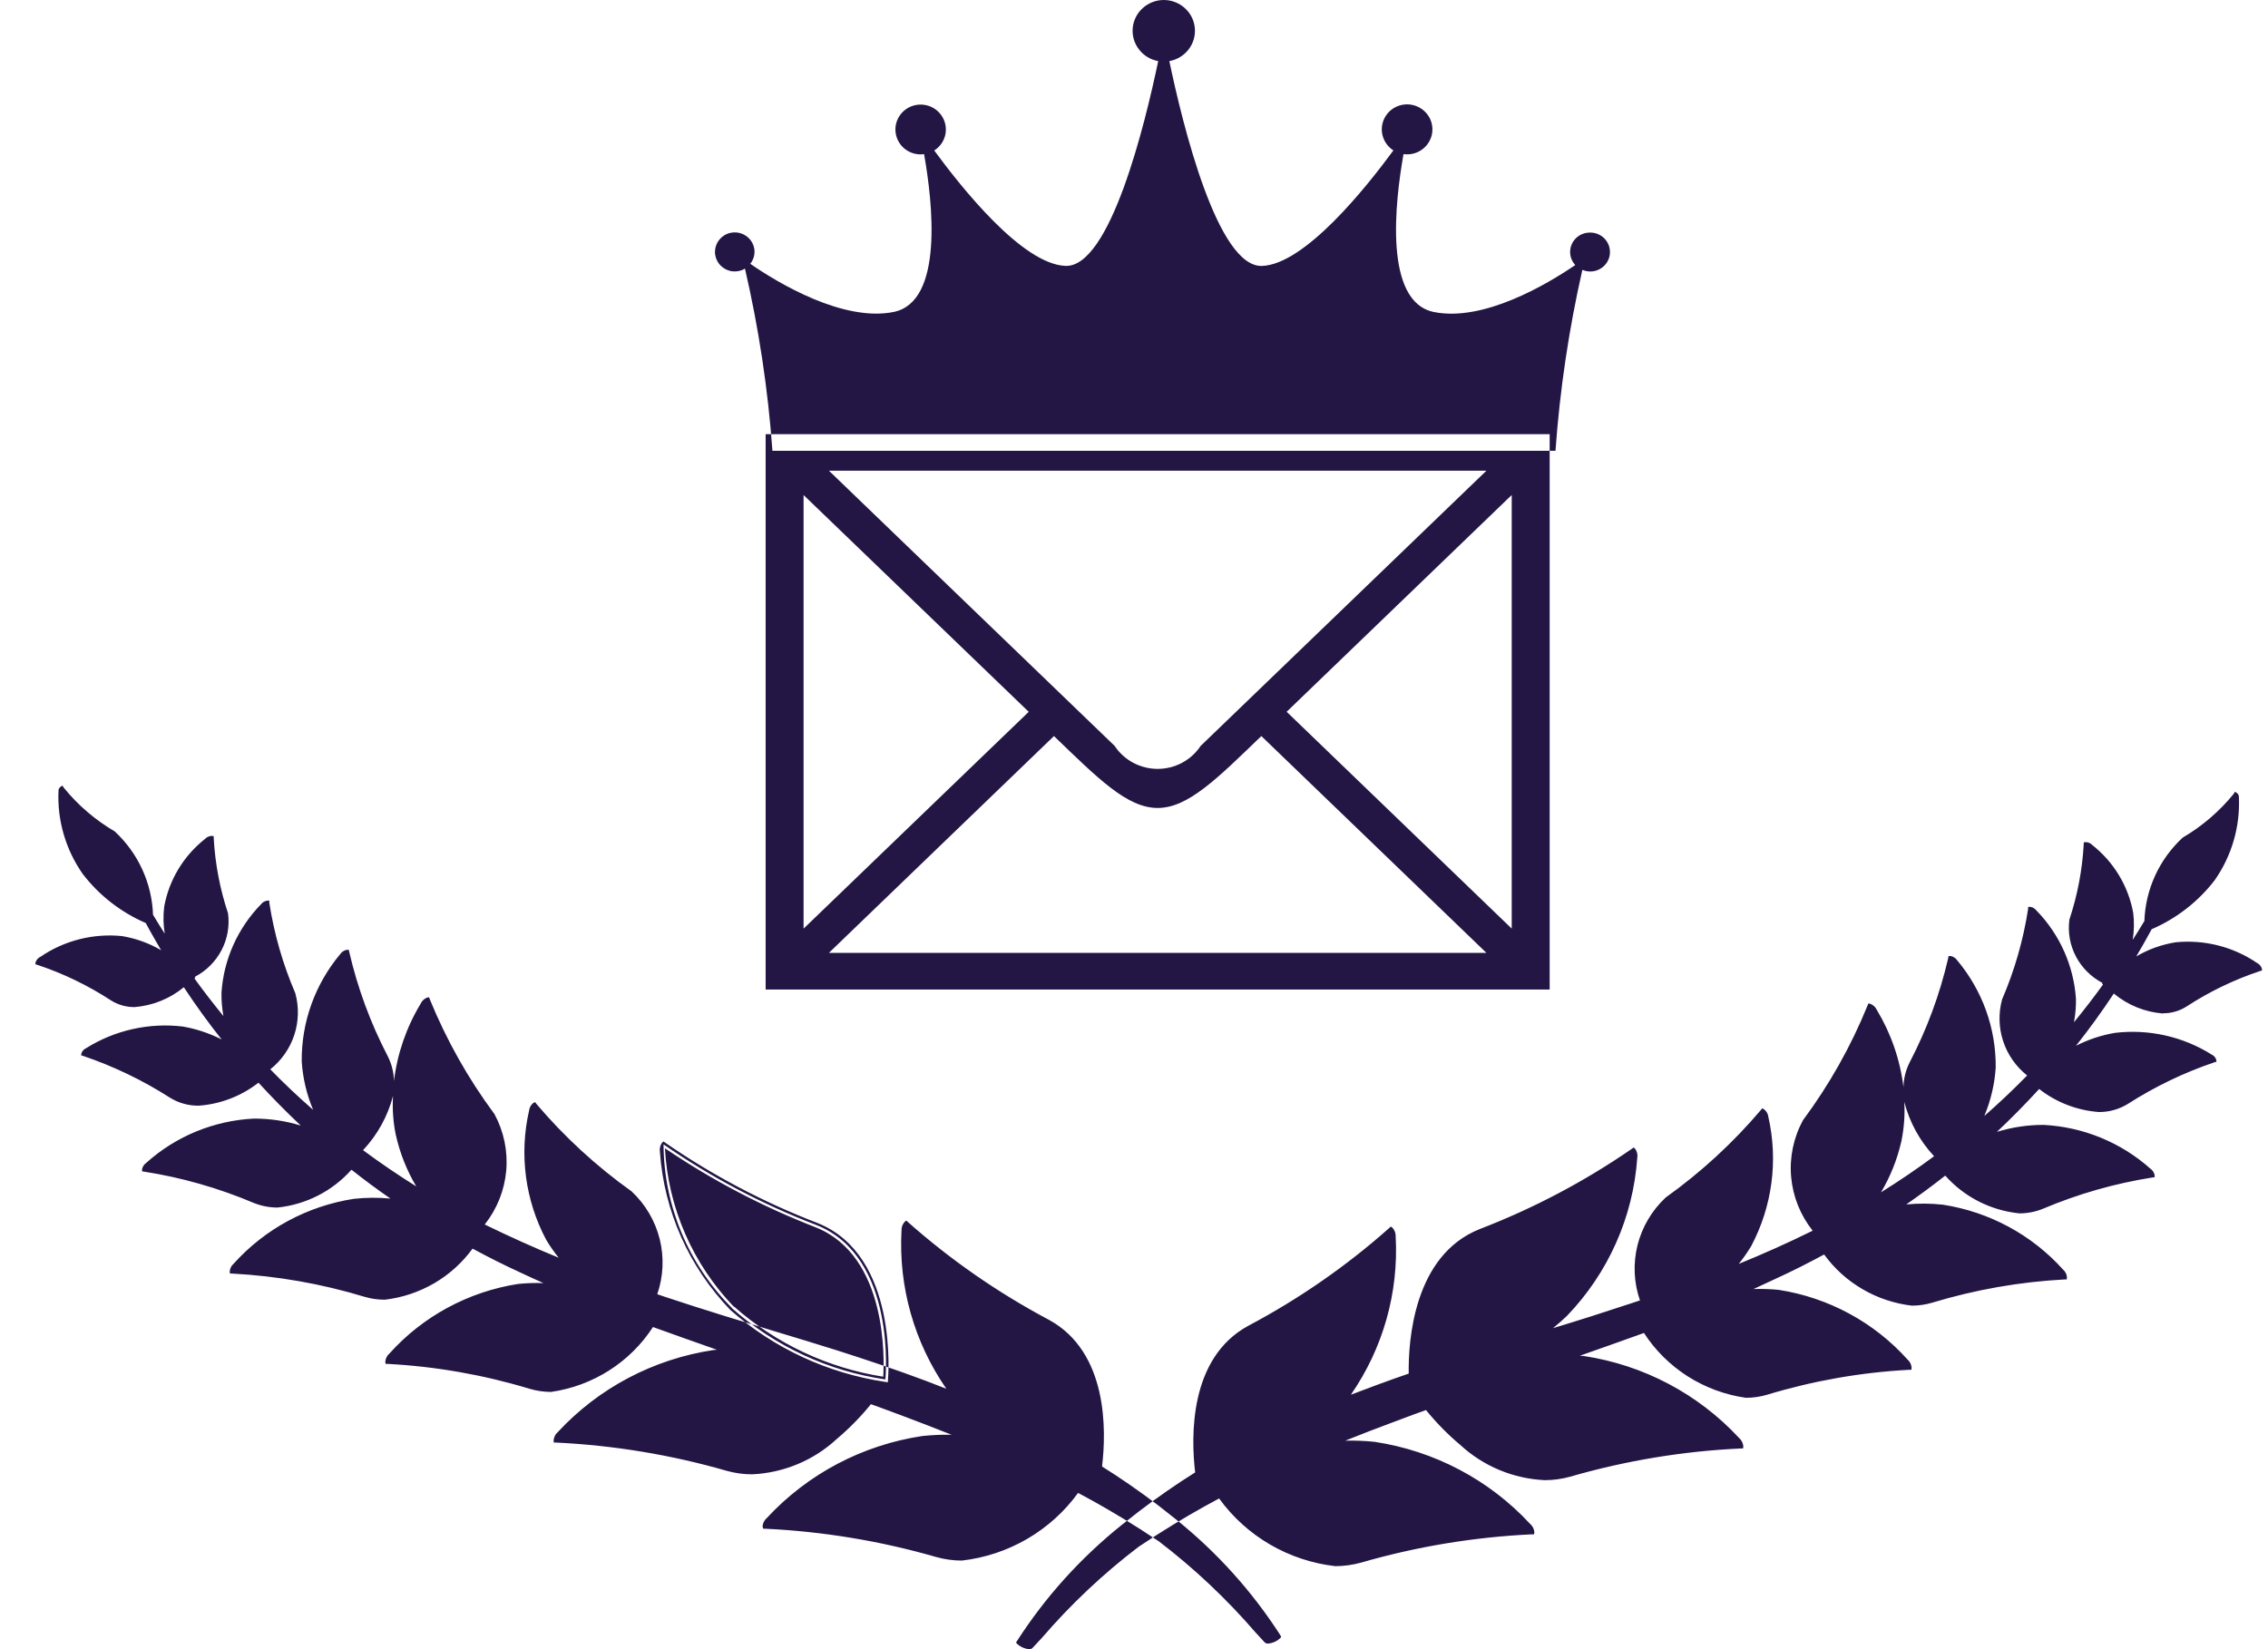 <svg width="55" height="40" viewBox="0 0 55 40" fill="none" xmlns="http://www.w3.org/2000/svg">
<path fill-rule="evenodd" clip-rule="evenodd" d="M17.753 31.727C16.695 30.669 16.099 29.244 16.091 27.757C17.243 28.554 18.488 29.211 19.799 29.713C21.762 30.492 21.471 33.458 21.471 33.458C20.087 33.255 18.794 32.655 17.753 31.733V31.727ZM21.467 33.517C20.07 33.308 18.765 32.702 17.711 31.773C16.708 30.731 16.104 29.376 16.004 27.942C15.99 27.864 16.008 27.784 16.053 27.719L16.09 27.685L16.131 27.715C17.279 28.508 18.519 29.162 19.825 29.664C21.805 30.45 21.536 33.438 21.533 33.468V33.527L21.467 33.517ZM17.796 31.686C18.812 32.587 20.07 33.179 21.419 33.392C21.446 32.969 21.523 30.46 19.78 29.768C18.492 29.268 17.266 28.625 16.125 27.851C16.202 29.288 16.794 30.651 17.796 31.695V31.686ZM52.451 24.577C52.655 24.579 52.856 24.521 53.027 24.411C53.581 24.05 54.18 23.761 54.808 23.552L54.856 23.538L54.85 23.489C54.84 23.46 54.825 23.433 54.805 23.41C54.784 23.387 54.76 23.369 54.732 23.355C54.155 22.962 53.455 22.785 52.758 22.855C52.422 22.909 52.099 23.025 51.806 23.197C51.933 22.979 52.06 22.761 52.179 22.538C52.782 22.277 53.307 21.869 53.706 21.351C54.122 20.757 54.329 20.044 54.294 19.322C54.294 19.306 54.289 19.29 54.282 19.275C54.274 19.261 54.264 19.248 54.251 19.237L54.199 19.203L54.167 19.256C53.822 19.68 53.403 20.039 52.93 20.317C52.362 20.843 52.029 21.57 52.002 22.339C51.911 22.494 51.814 22.646 51.719 22.796C51.754 22.579 51.758 22.357 51.731 22.139C51.612 21.491 51.261 20.908 50.74 20.497C50.72 20.475 50.696 20.457 50.668 20.445C50.641 20.433 50.611 20.426 50.581 20.425L50.531 20.433V20.482C50.496 21.101 50.38 21.713 50.184 22.303C50.142 22.61 50.197 22.922 50.341 23.197C50.485 23.472 50.711 23.697 50.988 23.842L50.974 23.856L50.999 23.88C50.784 24.178 50.55 24.482 50.295 24.794C50.33 24.607 50.346 24.417 50.343 24.227C50.288 23.42 49.947 22.659 49.379 22.078C49.343 22.033 49.291 22.003 49.234 21.995H49.183V22.044C49.066 22.799 48.855 23.536 48.552 24.239C48.461 24.572 48.469 24.924 48.577 25.252C48.684 25.58 48.887 25.869 49.159 26.085C48.829 26.423 48.483 26.751 48.12 27.068C48.278 26.694 48.371 26.297 48.397 25.893C48.406 24.944 48.075 24.022 47.462 23.291C47.425 23.238 47.369 23.201 47.305 23.188H47.254L47.245 23.238C47.042 24.116 46.728 24.966 46.31 25.767C46.215 25.954 46.164 26.16 46.16 26.369C46.079 25.706 45.859 25.068 45.514 24.495C45.483 24.428 45.427 24.375 45.358 24.348L45.308 24.338L45.29 24.386C44.888 25.375 44.361 26.312 43.722 27.172C43.494 27.593 43.394 28.07 43.436 28.546C43.478 29.021 43.659 29.474 43.958 29.85C43.356 30.148 42.75 30.417 42.165 30.656C42.276 30.519 42.377 30.374 42.468 30.223C42.978 29.26 43.125 28.149 42.883 27.089C42.879 27.053 42.868 27.018 42.85 26.987C42.832 26.955 42.808 26.928 42.779 26.905L42.733 26.881L42.703 26.921C42.025 27.721 41.249 28.434 40.393 29.046C40.058 29.359 39.821 29.76 39.71 30.203C39.6 30.645 39.62 31.11 39.77 31.541L39.553 31.613C38.93 31.819 38.293 32.024 37.661 32.214C37.776 32.12 37.888 32.024 37.997 31.919C39 30.877 39.604 29.522 39.704 28.087C39.711 28.049 39.711 28.01 39.702 27.972C39.694 27.933 39.678 27.898 39.655 27.866L39.618 27.831L39.577 27.861C38.429 28.654 37.189 29.308 35.883 29.811C34.277 30.448 34.15 32.535 34.162 33.316C33.661 33.489 33.197 33.66 32.76 33.828C33.538 32.703 33.92 31.355 33.846 29.994C33.85 29.915 33.822 29.838 33.769 29.779L33.727 29.749L33.691 29.784C32.651 30.708 31.502 31.505 30.269 32.158C28.831 32.94 28.882 34.859 28.983 35.713C28.534 35.994 28.079 36.309 27.623 36.656L27.195 36.993C26.202 37.789 25.346 38.739 24.66 39.806L24.639 39.838L24.662 39.869C24.74 39.942 24.839 39.987 24.945 40H24.958C24.973 40.001 24.988 39.999 25.003 39.993C25.017 39.988 25.03 39.98 25.04 39.969L25.265 39.728C25.966 38.913 26.752 38.172 27.61 37.518L28.05 37.23C28.591 36.886 29.088 36.597 29.564 36.345C29.892 36.798 30.312 37.178 30.797 37.461C31.283 37.744 31.823 37.923 32.383 37.987C32.593 37.986 32.803 37.957 33.006 37.901C34.354 37.511 35.744 37.281 37.147 37.215H37.202L37.209 37.166C37.206 37.127 37.196 37.088 37.178 37.053C37.16 37.017 37.135 36.986 37.105 36.961C36.115 35.891 34.783 35.189 33.333 34.971C33.097 34.947 32.86 34.937 32.623 34.943C33.018 34.785 33.403 34.635 33.751 34.507L34.25 34.32L34.581 34.2C34.83 34.508 35.108 34.791 35.412 35.046C35.97 35.562 36.696 35.865 37.459 35.901C37.667 35.901 37.875 35.873 38.076 35.817C39.424 35.427 40.815 35.197 42.218 35.132H42.269L42.277 35.082C42.274 35.043 42.263 35.005 42.245 34.969C42.227 34.934 42.203 34.903 42.173 34.877C41.182 33.808 39.851 33.105 38.4 32.888C38.372 32.888 38.343 32.888 38.315 32.882C38.816 32.705 39.322 32.528 39.824 32.346L39.866 32.33C40.139 32.752 40.502 33.111 40.928 33.383C41.355 33.654 41.836 33.832 42.338 33.903C42.514 33.903 42.689 33.878 42.857 33.828C43.975 33.489 45.132 33.286 46.3 33.224H46.351L46.358 33.175C46.355 33.136 46.345 33.097 46.327 33.062C46.309 33.027 46.284 32.995 46.254 32.97C45.444 32.069 44.343 31.474 43.139 31.286C42.934 31.265 42.728 31.258 42.523 31.265C42.627 31.217 42.73 31.169 42.834 31.121C42.999 31.046 43.057 31.018 43.08 31.007C43.461 30.832 43.844 30.639 44.236 30.427C44.484 30.769 44.801 31.056 45.168 31.269C45.534 31.483 45.942 31.619 46.364 31.668C46.53 31.668 46.695 31.644 46.854 31.597C47.898 31.281 48.977 31.091 50.066 31.033H50.118L50.125 30.983C50.122 30.946 50.113 30.911 50.097 30.878C50.08 30.846 50.058 30.817 50.03 30.793C49.273 29.95 48.242 29.393 47.114 29.219C46.82 29.187 46.523 29.185 46.228 29.213C46.549 28.99 46.864 28.758 47.173 28.514C47.634 29.033 48.276 29.36 48.971 29.43C49.169 29.43 49.365 29.392 49.548 29.316C50.397 28.957 51.288 28.703 52.2 28.559L52.251 28.553V28.504C52.245 28.472 52.233 28.441 52.215 28.414C52.197 28.387 52.174 28.363 52.147 28.345C51.433 27.709 50.52 27.334 49.561 27.284C49.176 27.283 48.793 27.34 48.426 27.453C48.782 27.118 49.123 26.771 49.451 26.413C49.866 26.739 50.371 26.933 50.899 26.972C51.148 26.974 51.393 26.905 51.603 26.774C52.259 26.354 52.964 26.015 53.702 25.765L53.751 25.751L53.744 25.702C53.735 25.675 53.721 25.65 53.702 25.628C53.682 25.607 53.659 25.59 53.633 25.578C52.936 25.14 52.107 24.954 51.287 25.052C50.958 25.108 50.64 25.213 50.344 25.365C50.668 24.955 50.974 24.533 51.261 24.098C51.597 24.378 52.013 24.547 52.451 24.582V24.577ZM46.905 28.042C46.49 28.35 46.053 28.647 45.615 28.919C45.844 28.535 46.01 28.117 46.109 27.682C46.174 27.368 46.198 27.047 46.18 26.727C46.307 27.22 46.556 27.674 46.905 28.047V28.042ZM31.048 39.66C30.362 38.594 29.506 37.644 28.513 36.848L28.085 36.511C27.63 36.165 27.173 35.849 26.725 35.569C26.829 34.713 26.877 32.798 25.439 32.013C24.207 31.359 23.058 30.563 22.017 29.64L21.981 29.604L21.939 29.634C21.886 29.693 21.858 29.769 21.862 29.848C21.788 31.21 22.17 32.558 22.949 33.684C22.295 33.424 21.583 33.171 20.778 32.908L20.71 32.886L20.263 32.742C19.787 32.593 19.311 32.447 18.835 32.305C17.952 32.036 17.041 31.759 16.155 31.464L15.939 31.391C16.088 30.96 16.108 30.495 15.998 30.053C15.887 29.61 15.651 29.209 15.316 28.896C14.459 28.284 13.683 27.571 13.005 26.771L12.975 26.731L12.929 26.755C12.873 26.801 12.838 26.867 12.83 26.938C12.588 27.999 12.735 29.11 13.246 30.073C13.337 30.224 13.438 30.369 13.548 30.506C12.963 30.266 12.358 29.994 11.755 29.7C12.053 29.324 12.234 28.871 12.276 28.396C12.318 27.92 12.219 27.443 11.991 27.022C11.353 26.161 10.826 25.225 10.422 24.235L10.405 24.188L10.355 24.197C10.286 24.225 10.23 24.278 10.2 24.346C9.854 24.919 9.634 25.557 9.554 26.219C9.55 26.01 9.498 25.805 9.403 25.618C8.986 24.816 8.672 23.966 8.469 23.088L8.459 23.038H8.408C8.377 23.044 8.346 23.056 8.319 23.074C8.293 23.092 8.269 23.114 8.251 23.141C7.639 23.872 7.308 24.793 7.317 25.742C7.342 26.146 7.436 26.544 7.593 26.918C7.23 26.601 6.883 26.274 6.555 25.936C6.827 25.72 7.029 25.43 7.137 25.102C7.244 24.774 7.253 24.422 7.161 24.089C6.859 23.386 6.647 22.649 6.531 21.895V21.845H6.48C6.422 21.853 6.37 21.883 6.334 21.928C5.766 22.509 5.424 23.27 5.371 24.077C5.368 24.267 5.384 24.457 5.418 24.644C5.163 24.331 4.929 24.029 4.714 23.73L4.739 23.706L4.726 23.692C5.003 23.547 5.228 23.322 5.372 23.047C5.516 22.772 5.571 22.46 5.53 22.153C5.334 21.563 5.217 20.951 5.183 20.331V20.282L5.133 20.274C5.103 20.275 5.073 20.282 5.045 20.295C5.018 20.307 4.993 20.325 4.973 20.347C4.452 20.758 4.1 21.341 3.982 21.989C3.955 22.207 3.959 22.428 3.995 22.645C3.899 22.494 3.802 22.343 3.711 22.188C3.684 21.42 3.351 20.693 2.784 20.167C2.31 19.889 1.891 19.53 1.547 19.106L1.515 19.054L1.463 19.087C1.45 19.098 1.439 19.11 1.432 19.125C1.424 19.139 1.42 19.155 1.419 19.172C1.384 19.893 1.591 20.606 2.008 21.2C2.406 21.718 2.932 22.127 3.535 22.388C3.653 22.611 3.781 22.829 3.907 23.047C3.614 22.875 3.291 22.759 2.955 22.704C2.258 22.635 1.559 22.812 0.982 23.206C0.954 23.219 0.929 23.237 0.909 23.26C0.888 23.283 0.873 23.31 0.863 23.339L0.856 23.387L0.905 23.402C1.534 23.611 2.132 23.9 2.686 24.261C2.858 24.371 3.058 24.428 3.262 24.427C3.702 24.392 4.119 24.224 4.458 23.945C4.744 24.38 5.05 24.802 5.375 25.212C5.079 25.061 4.761 24.955 4.432 24.898C3.612 24.801 2.783 24.987 2.086 25.425C2.06 25.437 2.036 25.454 2.017 25.475C1.998 25.496 1.984 25.521 1.975 25.548L1.967 25.597L2.016 25.611C2.755 25.862 3.46 26.201 4.115 26.62C4.325 26.752 4.57 26.821 4.819 26.818C5.348 26.78 5.853 26.585 6.268 26.26C6.595 26.617 6.937 26.964 7.293 27.3C6.926 27.187 6.543 27.13 6.158 27.131C5.189 27.179 4.266 27.558 3.549 28.203C3.495 28.24 3.457 28.297 3.445 28.361V28.411L3.496 28.418C4.408 28.561 5.298 28.815 6.147 29.174C6.33 29.249 6.527 29.288 6.725 29.289C7.42 29.218 8.062 28.89 8.523 28.371C8.831 28.615 9.146 28.848 9.468 29.071C9.173 29.043 8.876 29.045 8.582 29.077C7.454 29.251 6.423 29.808 5.666 30.651C5.638 30.675 5.615 30.704 5.599 30.737C5.583 30.769 5.573 30.805 5.571 30.841L5.577 30.89H5.629C6.719 30.948 7.798 31.137 8.841 31.454C9.001 31.501 9.166 31.524 9.332 31.524C9.754 31.475 10.161 31.339 10.528 31.126C10.894 30.913 11.211 30.626 11.46 30.285C11.852 30.496 12.235 30.689 12.615 30.863L12.861 30.977C12.965 31.026 13.069 31.073 13.178 31.121C12.973 31.114 12.767 31.121 12.562 31.142C11.358 31.33 10.256 31.925 9.447 32.826C9.416 32.852 9.392 32.883 9.374 32.918C9.356 32.954 9.346 32.992 9.343 33.031L9.35 33.081H9.401C10.569 33.143 11.725 33.346 12.844 33.685C13.012 33.735 13.187 33.76 13.363 33.761C13.865 33.689 14.346 33.511 14.772 33.24C15.199 32.968 15.561 32.609 15.835 32.187L15.877 32.202C16.379 32.384 16.885 32.562 17.386 32.738L17.301 32.745C15.85 32.962 14.518 33.664 13.528 34.734C13.498 34.76 13.473 34.791 13.456 34.827C13.438 34.862 13.427 34.9 13.424 34.94L13.432 34.989H13.482C14.886 35.056 16.276 35.286 17.625 35.675C17.826 35.731 18.034 35.76 18.242 35.759C19.005 35.724 19.731 35.421 20.289 34.905C20.592 34.649 20.871 34.366 21.12 34.058L21.451 34.178L21.95 34.364C22.297 34.495 22.683 34.643 23.077 34.8C22.841 34.795 22.604 34.805 22.368 34.83C20.917 35.047 19.586 35.749 18.596 36.819C18.566 36.845 18.541 36.876 18.523 36.911C18.505 36.947 18.495 36.985 18.492 37.024L18.509 37.079H18.561C19.964 37.146 21.354 37.376 22.703 37.765C22.905 37.822 23.115 37.851 23.326 37.851C23.885 37.787 24.425 37.608 24.911 37.325C25.396 37.042 25.816 36.663 26.144 36.21C26.62 36.461 27.117 36.751 27.658 37.093L28.099 37.382C28.956 38.036 29.741 38.777 30.444 39.591L30.668 39.834C30.679 39.844 30.691 39.853 30.706 39.858C30.72 39.863 30.735 39.865 30.75 39.864H30.764C30.87 39.852 30.969 39.806 31.046 39.733L31.069 39.702L31.048 39.66ZM9.601 27.536C9.699 27.972 9.865 28.39 10.094 28.775C9.657 28.503 9.225 28.209 8.804 27.897C9.153 27.526 9.403 27.073 9.531 26.582C9.512 26.904 9.535 27.226 9.601 27.541V27.536ZM38.552 5.641C38.46 5.641 38.37 5.667 38.292 5.717C38.215 5.767 38.153 5.838 38.116 5.922C38.079 6.005 38.067 6.098 38.082 6.188C38.097 6.278 38.139 6.362 38.201 6.429C37.502 6.904 35.975 7.809 34.774 7.568C33.552 7.323 33.829 4.9 34.036 3.738C34.186 3.759 34.338 3.725 34.464 3.642C34.59 3.559 34.68 3.432 34.718 3.287C34.755 3.143 34.737 2.989 34.667 2.857C34.596 2.724 34.479 2.622 34.337 2.57C34.195 2.517 34.039 2.519 33.898 2.573C33.757 2.628 33.642 2.732 33.574 2.866C33.506 3 33.491 3.154 33.531 3.298C33.571 3.442 33.663 3.567 33.791 3.648C33.112 4.571 31.644 6.406 30.609 6.45C29.525 6.496 28.677 3.013 28.357 1.482C28.543 1.449 28.709 1.348 28.824 1.199C28.938 1.051 28.992 0.866 28.975 0.68C28.958 0.494 28.872 0.321 28.732 0.196C28.593 0.07 28.411 0 28.222 0C28.034 0 27.852 0.07 27.712 0.196C27.573 0.321 27.486 0.494 27.469 0.68C27.452 0.866 27.506 1.051 27.621 1.199C27.735 1.348 27.901 1.449 28.087 1.482C27.767 3.013 26.92 6.495 25.836 6.449C24.797 6.405 23.336 4.578 22.656 3.65C22.78 3.571 22.871 3.451 22.913 3.312C22.954 3.172 22.944 3.022 22.882 2.89C22.821 2.758 22.714 2.652 22.58 2.591C22.446 2.531 22.294 2.52 22.153 2.561C22.012 2.602 21.89 2.692 21.811 2.815C21.731 2.937 21.699 3.084 21.721 3.228C21.742 3.372 21.815 3.503 21.926 3.598C22.038 3.693 22.18 3.745 22.328 3.745C22.355 3.744 22.382 3.742 22.409 3.737C22.616 4.9 22.893 7.322 21.669 7.567C20.446 7.812 18.865 6.863 18.194 6.398C18.261 6.317 18.297 6.216 18.298 6.112C18.299 6.007 18.264 5.905 18.2 5.822C18.135 5.739 18.044 5.679 17.942 5.652C17.84 5.625 17.731 5.632 17.633 5.673C17.535 5.713 17.454 5.785 17.401 5.876C17.349 5.967 17.328 6.072 17.343 6.176C17.358 6.28 17.407 6.376 17.483 6.449C17.559 6.522 17.657 6.569 17.763 6.581C17.868 6.593 17.975 6.57 18.066 6.516C18.402 7.97 18.625 9.447 18.732 10.934H37.721C37.827 9.457 38.045 7.99 38.373 6.545C38.438 6.573 38.51 6.587 38.581 6.585C38.653 6.582 38.723 6.564 38.786 6.531C38.85 6.498 38.905 6.452 38.948 6.395C38.99 6.339 39.02 6.273 39.034 6.204C39.047 6.134 39.045 6.063 39.027 5.994C39.009 5.926 38.976 5.862 38.93 5.808C38.884 5.754 38.826 5.711 38.76 5.682C38.695 5.653 38.624 5.639 38.552 5.641ZM18.567 24.001V10.53H37.58V24.001H18.567ZM19.487 22.524L24.947 17.265L19.487 12.007V22.524ZM20.101 11.416L27.031 18.092C27.144 18.263 27.299 18.404 27.481 18.501C27.663 18.598 27.867 18.649 28.074 18.649C28.281 18.649 28.484 18.598 28.666 18.501C28.848 18.404 29.003 18.263 29.116 18.092L36.047 11.416H20.101ZM36.047 23.112L30.588 17.853C29.515 18.887 28.81 19.597 28.074 19.597C27.337 19.597 26.632 18.888 25.559 17.853L20.101 23.112H36.047ZM31.202 17.264L36.66 22.523V12.006L31.202 17.264Z" fill="#231645"/>
</svg>
